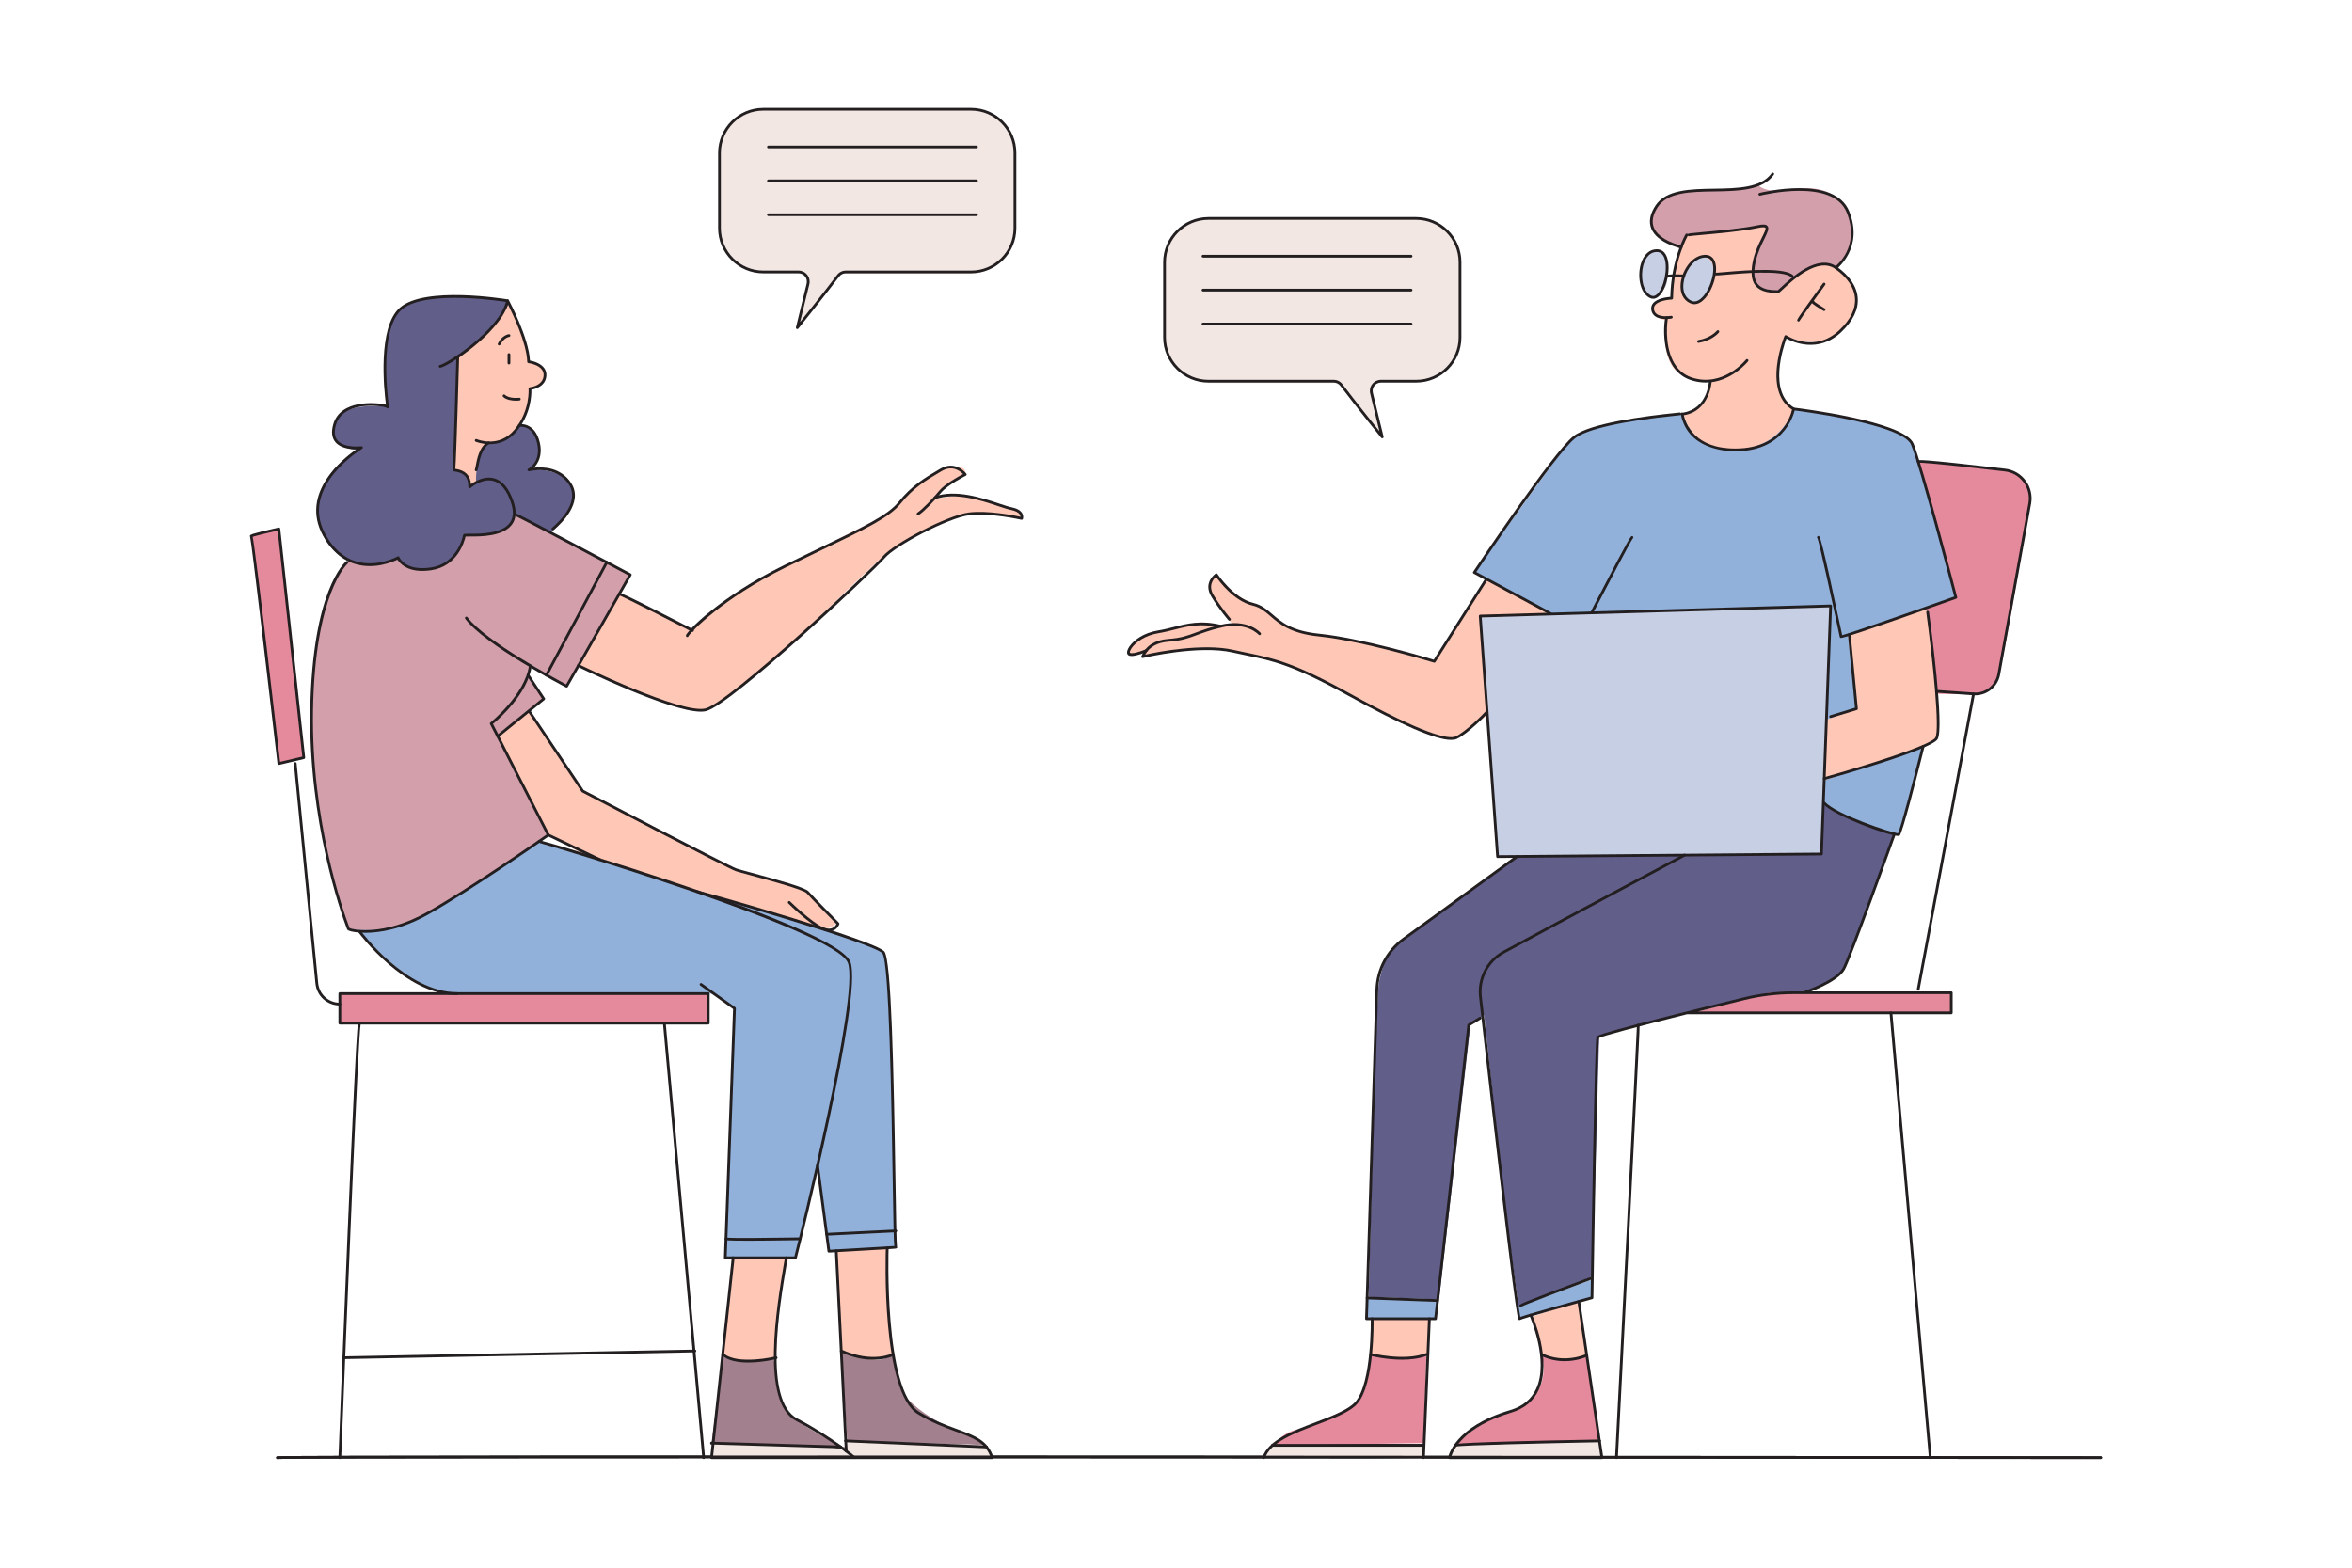 <svg xmlns="http://www.w3.org/2000/svg" viewBox="0 0 600 400" id="woman-registering-complaint-to-customer-service"><path fill="#231F20" d="M214.453 369.554c-.003 0-.007 0-.011 0l-32.938-.988c-.193-.006-.345-.167-.339-.36s.133-.317.36-.339l32.938.988c.193.006.345.167.339.36C214.797 369.404 214.641 369.554 214.453 369.554zM251.633 369.554c-.005 0-.011 0-.016 0l-35.886-1.559c-.193-.009-.343-.172-.334-.365s.184-.336.365-.334l35.886 1.559c.193.009.343.172.334.365C251.974 369.407 251.819 369.554 251.633 369.554zM371.302 369.137c-.072 0-.145-.021-.208-.068-.156-.115-.188-.334-.073-.489.135-.183.452-.611 36.989-1.283.167.021.353.15.356.343.003.193-.15.354-.344.356-14.041.259-35.258.762-36.546 1.096C371.423 369.121 371.363 369.137 371.302 369.137zM363.14 369.137h-38.521c-.193 0-.35-.156-.35-.35s.157-.35.35-.35h38.521c.193 0 .35.156.35.35S363.333 369.137 363.14 369.137zM70.768 372.287c-.153 0-.286-.107-.327-.266-.048-.188.079-.381.266-.429 1.757-.451 446.272-.029 465.194-.011.193 0 .35.156.35.35 0 .193-.157.35-.35.35 0 0 0 0 0 0-4.615-.004-461.505-.437-465.047-.005C70.825 372.284 70.796 372.287 70.768 372.287z"></path><path fill="#625E8A" d="M445,229c-2.99,3.63-66.6,28.24-66.4,30.05l-3.47,2.32l-0.02,0.21c0,0-8.404,4.641-22.3-15.01    c-0.56-0.792,3.34-5.21,3.34-5.21l31.22-23.45L428,196C428,196,458.33,212.8,445,229z"></path><path fill="#625E8A" d="M375.11 261.58l-8.01 69.979-17.97-.649c0 0 1.85-72.3 2.52-79.3.19-1.971 1.16-5.04 1.16-5.04C367.79 238.875 375.11 261.58 375.11 261.58zM483.63 212.53c0 0-12.55 33.63-13.36 35.05-.81 1.42-9.23 5.59-9.23 5.59l-8.32.35-3.97.311-2.65.53c-.04.01-.1.02-.14.029l-14.33 3.771-23.67 6.22-.05 1.851c0 0-27.535 1.27-28.38-19.23-.085-2.072 2.57-3.32 4.47-4.35 10.27-5.591 46.98-25.28 66.85-35.94 0 0 16.15-13.04 25.48-5.01C478.27 203.37 483.63 212.53 483.63 212.53z"></path><path fill="#625E8A" d="M407.91,266.23l-1.7,59.159c-0.01,0.191-0.29,0.311-0.29,0.49l-18.53,7.49l-3.8-27.68l-4.9-45.841    c-0.04-0.27-0.07-0.54-0.09-0.8c-0.2-1.81-0.39-3.47-0.56-4.95c-0.29-2.52-0.792-6.254,1.49-7.1    C398.761,239.875,407.91,266.23,407.91,266.23z"></path><path fill="#91B1DA" d="M457.548 104.345c0 0 27.929 3.345 30.271 8.947s11.121 39.135 11.121 39.135-29.351 10.452-29.267 10.034c0 0-5.575-26.23-5.798-25.342C463.875 137.119 448.096 117.355 457.548 104.345zM376.101 146.071l28.233 15.18c0 0 20.764-24.085 24.209-33.917 4.379-12.496 2.002-18.098 2.002-18.098s-1.282-2.496-1.366-3.366c0 0-.058-.329-1.524-.178-1.467.151-10.95 1.009-16.228 2.378-5.278 1.369-8.625 1.771-11.288 4.883C397.474 116.065 376.101 146.071 376.101 146.071z"></path><path fill="#91B1DA" d="M484.39 212.94c0 0-16.474-3.959-23.224-11.241S395.86 179 395.86 179l27.64-57.25 9.421-16.736 23.735-.92 5.678.92 28.999 50.006-.729 33.658-.361 3.18L484.39 212.94zM169.473 224.537c0 0 47.074 14.193 52.707 16.828 0 0 2.979.74 3.312 1.893.333 1.152 1.018 6.871 1.018 6.871s4.306 15.115-25.477 7.493l-18.923-4.098h-35.022l-32.354-.114c0 0-6.76-9.03 7.767-34.098C128.25 209.391 168.136 223.564 169.473 224.537z"></path><path fill="#91B1DA" d="M228.51,318.25l-17.06,1l-8.228-59.125c0,0-0.722-7.374,12.278-14.291c5.459-2.904,9.94-2.564,9.94-2.564    c0.4,1.391,1.24,7.761,1.62,16.24C228.04,281.66,228.51,318.25,228.51,318.25z"></path><path fill="#91B1DA" d="M208.31,298.49l-0.01,0.01c0,0.03-0.02,0.11-0.05,0.23c-0.56,2.3-4.72,19.64-5.27,21.939    c-0.04,0.17-0.06,0.25-0.06,0.25h-17.89l2.34-63.63l-0.48-0.34c0,0,7.61-17.575,29.59-11.7c0.134,0.036,0.12,0.23,0.16,0.34    C218.59,250.99,212.94,278.3,208.31,298.49z"></path><path fill="#91B1DA" d="M216.48,245.25c0,0-12.105,18.25-29.59,11.7c-1.549-0.58-5.38-3.851-5.38-3.851s-58.2,1.931-67.9,0.42    c-9.7-1.5-21.9-15.85-21.9-15.85s-7.753-18.357,7.54-24.618c28.914-11.837,38.26,1.639,38.26,1.639s0.02,0,0.08,0.02l33.22,10.8    c0,0,3.18,0.9,7.99,2.29c0.02,0.01,0.04,0.02,0.07,0.02C196.76,234.06,214.19,241.05,216.48,245.25z"></path><path fill="#D39FAB" d="M160.78,146.65l-16.23,28.439l-1.08-0.609c-5.84-3.391-33.77-20.12-40.82-35.101    c-1.36-2.85-1.95-5.649-1.48-8.27c3.3-18.601,44.518,8.015,57.24,14.3C158.41,145.41,160.44,146.54,160.78,146.65z"></path><path fill="#F2E7E3" d="M372.449 67.404v18.015c0 6.446-5.226 11.672-11.671 11.672h-8.5l-2.044 1.278v3.522l2.369 9.589-10.962-13.75H308.75c-6.446 0-11.672-5.226-11.672-11.672V67.404c0-6.446 5.226-11.672 11.672-11.672h52.027C367.224 55.732 372.449 60.958 372.449 67.404zM183.542 39.53v18.016c0 6.446 5.226 11.671 11.671 11.671h8.5l2.044 1.279v3.521l-2.37 9.589 10.962-13.75h32.891c6.446 0 11.672-5.226 11.672-11.672V39.53c0-6.445-5.226-11.671-11.672-11.671h-52.027C188.768 27.859 183.542 33.085 183.542 39.53z"></path><path fill="#D39FAB" d="M125.32,184.62l14.551,28.432c0,0-27.631,18.588-34.891,22.008c-7.25,3.41-16.12,1.91-16.12,1.91      s-8.4-23.75-9.38-50.18c-0.99-26.42,6.69-40.14,6.69-40.14l2.36-3.17L105,131.107c16.475-4.802,37.044,5.644,37.044,5.644      s-5.123,34.099-9.983,40.599C129.359,180.962,125.32,184.62,125.32,184.62z"></path><path fill="#625E8A" d="M129.502,76.75c0,0-26.376-5.396-29.745,5.914c-3.369,11.312-0.86,21.179-0.86,21.179      s-12.209-1.84-13.547,4.516c-1.338,6.354,5.924,6.459,5.924,6.459s-12.171,6.529-9.967,18.097      c2.204,11.568,13.345,11.46,15.484,10.957c2.14-0.502,4.186-1.27,4.186-1.27s4.517,3.839,10.25,2.275      c5.732-1.565,7.237-8.254,7.237-8.254s12.362,1.35,12.704-5.514l9.308,4.817c0,0,6.604-5.847,5.807-10.019      c-0.797-4.173-1.895-4.336-4.906-5.34c-3.011-1.003-6.021-0.669-6.021-0.669s2.361-1.459,2.152-4.85      c-0.289-4.704-2.487-5.519-2.821-5.854c-0.334-0.334-2.209-0.639-2.209-0.639L129.502,76.75z"></path><path fill="#FFC7B6" d="M125.166,112.988c-1.02,0.27-2.003,1.494-2.003,1.494s-2.039,4.601-1.693,8.647l-1.67,1.12      c0,0,0.13-2.62-1.27-3.34c-1.39-0.72-2.74-1.01-2.74-1.01l0.3-8.881C119.459,108.208,122.334,109.458,125.166,112.988z"></path><path fill="#FFC7B6" d="M134.85 92.3c.51-5.01-4.99-14.96-5.01-14.899-2.18 5.159-13.08 14.149-13.08 14.149l-.52 15.29-.15 4.18c2.94.83 6.12 1.591 9.5 2.211 1.44-.4 3.52-1.15 5.13-2.521.71-.59 1.32-1.3 1.76-2.15 2.11-4.1 3.4-9.399 2.73-9.399.59-.15 3.55-.99 3.82-3.34C139.37 92.97 134.85 92.3 134.85 92.3zM178.27 181.14c-.073.1-.24.061-.35.091-3.94.96-30.36-11.4-30.36-11.4l10.42-18.28 17.98 9.11C175.96 160.66 185 172 178.27 181.14z"></path><path fill="#FFC7B6" d="M230.87,138.23c-1.11,0.699-2.18,1.39-3.21,2.05c-4.34,2.75-18.09,17.05-27.7,25.67      c-9.33,8.359-18.46,15.533-21.69,15.189c0,0-3.211-6.997-3.52-9.515c-0.336-2.737,1.21-10.965,1.21-10.965l0.41,0.21      c0,0,7.82-8.03,22.21-15.55c12.91-6.761,25.27-12.598,28.44-14.58C232.726,127.173,230.87,138.23,230.87,138.23z"></path><path fill="#FFC7B6" d="M259.82,132.1c0,0-7.06-1.01-9.57-1c-2.51,0.021-3.01,0.011-8.06,1.48c-3.86,1.12-7.76,3.4-11.32,5.65      c0,0-6.204-2.438-3.85-7.49c0.21-0.451,0.77-0.471,0.99-0.641c2.17-1.67,3.18-4.01,7.02-7.189c3.85-3.18,5.02-3.01,8.39-3.641      c3.37-0.63,2.82,1.801,2.82,1.801s-1.21,0.64-2.78,1.56c-1.58,0.93-4.43,3.78-4.97,4.39c-0.54,0.62,3.88-0.699,7.75-0.46      c3.87,0.24,6.14,1.48,6.85,1.7c0.7,0.221,4.85,1.51,6.73,2.21C261.69,131.18,259.82,132.1,259.82,132.1z"></path><polygon fill="#E58A9C" points="64.11 136.789 71.135 194.822 77.49 193.317 71.135 134.949"></polygon><rect width="93.99" height="7.526" x="86.688" y="253.524" fill="#E58A9C"></rect><path fill="#FFC7B6" d="M186.699 320.923l-2.334 24.668c0 0 3.297 1.976 6.809 1.704 3.513-.272 6.81-.867 6.81-.867s.369-11.354 1.057-15.865c.688-4.512 2.042-9.305 2.042-9.305L186.699 320.923zM213.33 319.251c0 0 .658 25.195 1.273 25.45.616.256 6.308 2.84 8.554 2.246 2.247-.594 4.694-1.357 4.694-1.357s-1.527-15.802-1.555-19.315c-.028-3.514.037-7.888.037-7.888L213.33 319.251z"></path><path fill="#A3808D" d="M184.291,346.27l-2.776,21.946l32.938,0.988h1.294v-1.559l35.429,1.064c0,0-2.343-1.77-7.631-3.924      c-5.288-2.152-10.525-5.811-12.78-8.782c-2.255-2.971-2.913-10.413-2.913-10.413s-2.353,1.792-5.697,1.357      c-3.345-0.437-7.551-2.246-7.551-2.246l1.742,25.917l-4.113-2.973c0,0-7.638-3.619-11.15-7.192      c-3.512-3.573-3.29-11.938-3.29-11.938l-0.547-1.925C197.245,346.591,189.576,347.699,184.291,346.27z"></path><polygon fill="#F2E7E3" points="181.515 368.216 181.515 371.932 253.094 371.932 251.176 368.71 215.747 367.646 216.345 370.618 212.287 369.204"></polygon><polygon fill="#FFC7B6" points="149.69 202.22 140.05 212.97 139.27 212.52 126.79 187.56 135.01 181.48 148.99 201.85"></polygon><path fill="#FFC7B6" d="M195.59,224.14c2.723,5.86-2.8,7.759-2.8,7.759l-3.199-1.033L148.85,218.05l-8.8-5.08      c0,0-2.925-10.595,9.64-10.75l37.43,19.7L195.59,224.14z"></path><path fill="#FFC7B6" d="M213.29,235.71c0,0-1.19,1.14-2.59,1.17c-1.41,0.04-6.518-1.612-6.518-1.612l-11.392-3.369      c0,0-1.102-5.867,2.8-7.759c0.002-0.001,0.01,0,0.01,0c4.58,1.25,9.4,2.66,9.86,3.15C206.34,228.25,213.29,235.71,213.29,235.71      z"></path><path fill="#D39FAB" d="M125.265 184.203l1.528 3.361 11.914-9.246-4.299-6.052C134.408 172.267 132.568 180.055 125.265 184.203zM429.057 63.953c-.177-.931-8.041-3.184-7.795-7.207.245-4.023 2.113-7.434 10.542-8.049 4.789-.35 8.802-.06 11.697-.348 3.167-.314 4.993-1.19 4.993-1.19s1.501 2.393 8.72 1.19c7.219-1.202 11.625.986 14.049 5.355 2.424 4.369.979 9.351 0 10.938-.979 1.588-2.45 4.016-2.45 4.016s-3.056-2.768-8.084.558c-5.028 3.326-7.111 5.191-7.111 5.191l-4.683-.999L429.057 63.953z"></path><path fill="#FFC7B6" d="M457.55,104.34c0,0-2.71,9.7-14.55,10.46c-11.85,0.75-13.47-9.2-13.47-9.2s3.8-0.81,5.17-3.42      c1.37-2.609,1.8-4.914,1.8-4.914s-3.67,0.805-6.91-1.155c0,0,11.66-7.943,24.92-6.33c-0.23,0.97-0.52,2.16-0.86,3.64      C452.14,99.97,457.55,104.34,457.55,104.34z"></path><path fill="#FFC7B6" d="M468.49,85.31c-5.19,4.04-12.95,0.551-12.95,0.551s-0.15,0.399-0.63,2.319      c-0.12,0.45-0.25,0.98-0.4,1.601c-11.85,8.14-20.06,7.98-24.92,6.33c-0.69-0.41-1.4-0.931-2.1-1.58      c-0.6-0.561-1.07-1.24-1.43-1.99c-2.1-4.25-1.01-10.86-1.01-10.86s-3.43-0.3-3.46-2.67c-0.03-2.37,4.85-2.93,4.85-2.93      s0.11-2.39,0.7-6.86c0.59-4.48,3.15-9.279,3.15-9.279c3.76-0.25,19.31-2.091,19.31-2.091s1.01,0.221,1.14,0.48      c0.14,0.25-4.37,5.99-3.82,11.53c0.56,5.54,7.25,4.55,7.25,4.55s3.554-4.776,9.746-6.853c4.272-1.433,7.575,3.643,8.964,5.862      C474.27,75.64,473.69,81.26,468.49,85.31z"></path><path fill="#C7CFE4" d="M421.919 64.033c-2.17.998-3.792 2.737-3.384 5.823.408 3.086 1.965 6.325 3.032 6.024 1.067-.302 3.75-1.902 3.736-4.561-.014-2.659-.12-3.712-.425-4.996C424.572 65.041 423.377 63.362 421.919 64.033zM432.545 66.437c-1.038.954-3.519 4.125-3.488 6.912.031 2.787 2.233 4.607 3.864 3.921 1.63-.688 3.673-3.741 4.102-5.949.428-2.208-.074-4.215-.715-4.884C435.667 65.768 434.066 65.038 432.545 66.437z"></path><path fill="#FFC7B6" d="M493.98 188.45c-.065.289-.6.68-1.51 1.14l-18.95-9.26-2.16-18.45 20-6.86 1.26 8.08C492.62 163.1 495 183.917 493.98 188.45zM492.47 189.59c-5.9 3.03-27.1 9.15-27.12 9.641l.57-15.62 7.66-2.78-.06-.5L492.47 189.59z"></path><path fill="#E58A9C" d="M489.344,117.835l9.596,34.592l-7.578,2.598l2.78,22.023c0,0,9.006,0.171,10.115,0      c1.108-0.172,3.803-0.711,5.292-3.816c1.488-3.105,8.214-44.135,8.363-46.477s-2.518-6.366-6.442-6.817      C507.545,119.485,489.344,117.835,489.344,117.835z"></path><polygon fill="#C7CFE4" points="377.606 157.193 382.038 218.571 464.655 217.902 466.997 154.518"></polygon><path fill="#FFC7B6" d="M377.61 157.19l2.09 25.09-6.59 4.96c0 0-1.03 1.71-3.49 1.26 0 0-12.37-10-4.73-20.03l1.01.261 13.25-20.891 16.71 8.811L377.61 157.19zM329.16 160.22c3.173 5.863-3.71 8.57-3.71 8.57-6.17-1.79-11.81-2.63-15.76-3.24-7.15-1.1-17.26 1.78-17.55 1.851-.3.069.03-1.181.03-1.181l-4.31.82c0 0 .14-1.15 1.11-2.58.96-1.43 3.28-2.29 5.75-3.1 2.47-.82 4.48-.38 8.54-1.891 4.05-1.51 6.47-.02 6.47-.02l4.52-.27c0 0-4.48-6.38-5.65-8.56-1.18-2.19 1.69-3.97 1.69-3.97s1.22 1.63 2.77 3.369c1.56 1.73 6.6 4.16 8.71 5 2.11.851 4.67 3.65 6.08 4.561C328.19 159.8 328.885 159.711 329.16 160.22z"></path><path fill="#FFC7B6" d="M369.62 188.5c-.09-.01-.19-.03-.29-.05-2.68-.63-17.28-6.17-28.56-13.061-5.04-3.069-10.35-5.149-15.32-6.6l3.71-8.57c1.74.681 4.65 1.34 9.6 2.101 5.65.88 21.92 5.06 26.13 6.149L369.62 188.5zM390.69 335.992l2.531 9.599c0 0 1.992 1.824 5.781 1.357 3.788-.468 5.781-1.152 5.781-1.152l-2.225-13.738L390.69 335.992z"></path><path fill="#E58A9C" d="M393.221,345.591c0,0,2.332,6.531-2.531,11.251c-4.862,4.721-6.586,2.425-11.655,5.738      c-5.069,3.314-7.733,6.207-7.733,6.207l36.714-1.142l-3.233-21.851C404.783,345.795,399.61,348.462,393.221,345.591z"></path><polygon fill="#F2E7E3" points="371.302 368.787 369.773 371.932 408.65 371.932 408.016 367.646"></polygon><polygon fill="#E58A9C" points="431.876 258.43 497.77 258.43 497.77 253.302 451.151 253.302"></polygon><path fill="#E58A9C" d="M363.892,345.257c0,0-5.287,1.6-7.86,1.312c-2.573-0.286-6.399-0.979-6.399-0.979      s-0.263,10.114-3.821,12.519s-12.106,5.962-15.535,6.799c-3.429,0.836-5.268,3.879-5.268,3.879l38.131-0.571L363.892,345.257z"></path><path fill="#FFC7B6" d="M349.788,336.478l-0.156,9.112c0,0,4.42,0.953,7.292,0.979c2.871,0.025,7.191-1.312,7.191-1.312      l0.529-9.031L349.788,336.478z"></path><polygon fill="#F2E7E3" points="362.763 368.787 363.14 372.141 322.207 371.733 325.008 368.787"></polygon><polygon fill="#91B1DA" points="348.756 330.958 348.756 336.478 366.442 336.226 366.73 331.505"></polygon><polygon fill="#91B1DA" points="387.062 333.489 387.557 336.685 406.119 330.958 406.119 326.484"></polygon><path fill="#231F20" d="M352.603,111.83c-0.103,0-0.204-0.045-0.272-0.13c-0.062-0.076-6.228-7.721-10.415-13.242    c-0.406-0.536-1.023-0.844-1.693-0.844h-31.966c-6.356,0-11.528-5.171-11.528-11.526V66.91c0-6.356,5.171-11.527,11.528-11.527    h53.016c6.356,0,11.527,5.171,11.527,11.527v19.178c0,6.355-5.171,11.526-11.527,11.526h-8.994c-0.657,0-1.267,0.297-1.672,0.813    c-0.405,0.517-0.547,1.179-0.39,1.815c1.219,4.954,2.727,11.154,2.727,11.154c0.039,0.159-0.038,0.324-0.185,0.396    C352.708,111.818,352.656,111.83,352.603,111.83z M308.256,56.082c-5.97,0-10.828,4.857-10.828,10.828v19.178    c0,5.97,4.857,10.827,10.828,10.827h31.966c0.891,0,1.711,0.408,2.25,1.119c3.179,4.192,7.501,9.611,9.418,12.002    c-0.523-2.149-1.509-6.188-2.354-9.625c-0.208-0.848-0.02-1.729,0.519-2.415c0.539-0.688,1.349-1.081,2.223-1.081h8.994    c5.97,0,10.827-4.857,10.827-10.827V66.91c0-5.971-4.857-10.828-10.827-10.828H308.256z"></path><path fill="#231F20" d="M359.962 65.721H306.89c-.193 0-.35-.156-.35-.35s.157-.35.35-.35h53.072c.193 0 .35.156.35.35S360.155 65.721 359.962 65.721zM359.962 74.367H306.89c-.193 0-.35-.156-.35-.35s.157-.35.35-.35h53.072c.193 0 .35.156.35.35S360.155 74.367 359.962 74.367zM359.962 83.014H306.89c-.193 0-.35-.156-.35-.35s.157-.35.35-.35h53.072c.193 0 .35.156.35.35S360.155 83.014 359.962 83.014zM203.389 83.956c-.053 0-.105-.012-.155-.036-.147-.072-.224-.237-.185-.396 0 0 1.508-6.199 2.727-11.153.157-.637.015-1.299-.39-1.815-.405-.517-1.015-.813-1.671-.813h-8.994c-6.356 0-11.528-5.171-11.528-11.527V39.036c0-6.355 5.171-11.526 11.528-11.526h53.015c6.356 0 11.528 5.171 11.528 11.526v19.178c0 6.356-5.171 11.527-11.528 11.527H215.77c-.67 0-1.288.308-1.693.843-4.187 5.521-10.354 13.166-10.415 13.242C203.593 83.911 203.492 83.956 203.389 83.956zM194.72 28.209c-5.97 0-10.828 4.857-10.828 10.827v19.178c0 5.971 4.857 10.828 10.828 10.828h8.994c.874 0 1.684.394 2.222 1.081.539.687.728 1.566.519 2.415-.846 3.438-1.831 7.476-2.354 9.624 1.917-2.391 6.24-7.81 9.418-12.002.539-.711 1.36-1.118 2.251-1.118h31.966c5.97 0 10.828-4.857 10.828-10.828V39.036c0-5.97-4.857-10.827-10.828-10.827H194.72z"></path><path fill="#231F20" d="M249.102 37.848H196.03c-.193 0-.35-.156-.35-.35s.157-.35.35-.35h53.072c.193 0 .35.156.35.35S249.295 37.848 249.102 37.848zM249.102 46.494H196.03c-.193 0-.35-.156-.35-.35s.157-.35.35-.35h53.072c.193 0 .35.156.35.35S249.295 46.494 249.102 46.494zM249.102 55.14H196.03c-.193 0-.35-.156-.35-.35s.157-.35.35-.35h53.072c.193 0 .35.156.35.35S249.295 55.14 249.102 55.14zM124.92 113.335c-2.041 0-3.553-.628-3.583-.642-.178-.075-.26-.281-.184-.459.076-.178.282-.256.459-.185.229.099 5.669 2.339 9.627-2.41 4.042-4.851 3.605-10.394 3.6-10.449-.017-.191.125-.36.316-.379.138-.013 3.381-.348 3.529-3.016.147-2.645-3.831-3.141-3.872-3.146-.172-.021-.304-.164-.31-.338-.136-4.752-3.694-12.204-4.909-14.616-2.589 7.687-15.44 15.941-17.284 16.126-.188.014-.363-.122-.383-.313-.02-.192.121-.364.313-.384 1.389-.139 15.108-8.716 16.919-16.455.033-.142.151-.248.295-.267.144-.019.286.053.354.182.21.393 5.06 9.527 5.381 15.412 1.663.273 4.331 1.351 4.193 3.838-.15 2.704-2.867 3.445-3.83 3.623.042 1.307-.078 6.19-3.777 10.629C129.612 112.687 126.993 113.335 124.92 113.335z"></path><path fill="#231F20" d="M121.474,120.247c-0.052,0-0.106-0.012-0.156-0.037c-0.173-0.086-0.243-0.296-0.156-0.469    c0.055-0.109,0.131-0.519,0.205-0.914c0.316-1.698,0.906-4.859,3.099-6.141c0.169-0.1,0.382-0.041,0.479,0.125    c0.098,0.167,0.041,0.382-0.125,0.479c-1.917,1.12-2.468,4.077-2.764,5.666c-0.11,0.592-0.172,0.91-0.267,1.098    C121.726,120.177,121.603,120.247,121.474,120.247z"></path><path fill="#231F20" d="M107.746 145.67c-4.213.001-5.837-2.051-6.326-2.889-1.24.61-5.809 2.575-10.688 1.165-3.439-.995-6.253-3.459-8.366-7.323-5.864-10.727 4.964-19.474 8.56-21.985-1.525.004-3.997-.237-5.326-1.778-.948-1.098-1.146-2.645-.587-4.597 1.856-6.501 11.136-5.396 12.19-5.248.559.078.965.16 1.261.241-.506-3.687-2.175-19.794 3.548-24.764 6.406-5.563 26.688-2.233 27.548-2.087.19.031.319.212.287.402-.032.191-.213.327-.403.287-.207-.034-20.814-3.422-26.973 1.927-5.918 5.139-3.477 23.205-3.256 24.641.032.065.032.127.032.181 0 .161-.112.312-.269.35-.146.037-.298-.027-.379-.152-.648-.312-5.147-1.064-8.761.256-2.196.802-3.593 2.201-4.152 4.158-.489 1.711-.339 3.039.443 3.947 1.727 2.002 5.99 1.469 6.031 1.464.168-.02.322.075.376.232.054.157-.009.331-.152.415-.161.096-16.018 9.676-9.404 21.774 2.02 3.694 4.693 6.045 7.946 6.986 5.324 1.543 10.425-1.243 10.476-1.271.087-.05.191-.058.287-.023.095.033.17.106.208.2.059.146 1.518 3.575 7.986 2.625 6.878-1.006 8.228-8.115 8.23-8.186.003-.088.049-.202.112-.265.169-.168.394-.168 1.57-.168 2.469.017 8.232.032 10.278-2.809.912-1.266 1.002-3.007.268-5.173-1.061-3.131-2.57-4.978-4.486-5.487-2.878-.771-5.792 1.766-5.821 1.79-.104.095-.255.115-.381.055-.127-.06-.206-.189-.2-.329.114-3.075-1.915-3.71-3.45-3.921-.275-.037-.474-.064-.551-.291-.025-.074-.022-.156.002-.23.151-1.021.749-21.089.968-28.785.006-.194.172-.361.36-.34.193.005.346.166.34.359-.62 21.78-.849 27.197-.98 28.6 2.502.356 3.845 1.671 4 3.911 1.057-.76 3.426-2.153 5.889-1.496 2.159.573 3.832 2.571 4.973 5.94.811 2.393.688 4.347-.363 5.807-2.256 3.134-8.054 3.119-10.849 3.1-.4-.003-.812-.003-1.032.011-.312 1.394-2.111 7.625-8.775 8.601C109.168 145.617 108.423 145.67 107.746 145.67zM141.044 135.295c-.093 0-.185-.035-.252-.107-.131-.137-.131-.352.003-.485.011-.012.048-.044.109-.096 1.724-1.454 7.122-6.543 4.194-11.004-3.331-5.074-10.021-3.387-10.088-3.366-.174.046-.351-.047-.416-.214-.064-.166.008-.354.167-.437.137-.071 3.353-1.791 2.261-6.508-1.078-4.657-4.345-4.198-4.488-4.177-.189.027-.37-.1-.4-.29s.097-.369.288-.401c.04-.005 4.053-.607 5.283 4.71.774 3.344-.478 5.372-1.504 6.413 2.271-.247 6.836-.149 9.484 3.885 3.244 4.943-2.492 10.376-4.328 11.924l-.072.062C141.215 135.265 141.129 135.295 141.044 135.295z"></path><path fill="#231F20" d="M144.553,175.438c-0.054,0-0.109-0.013-0.161-0.039c-0.843-0.438-20.699-10.819-25.706-17.495    c-0.116-0.154-0.085-0.374,0.07-0.49c0.154-0.116,0.375-0.085,0.49,0.07c4.585,6.112,22.625,15.79,25.172,17.137l15.876-27.826    c-8.184-4.34-28.481-15.077-29.224-15.353l0.114-0.31l-0.191-0.327c0.229-0.136,0.291-0.188,29.948,15.54    c0.083,0.045,0.146,0.121,0.172,0.212s0.015,0.188-0.032,0.271l-16.223,28.434C144.793,175.374,144.675,175.438,144.553,175.438z     M131.363,131.398h0.009H131.363z"></path><path fill="#231F20" d="M139.392 172.616c-.056 0-.112-.013-.165-.041-.17-.091-.235-.303-.144-.474l15.39-28.787c.091-.171.301-.236.474-.144.17.091.235.303.144.474l-15.39 28.787C139.638 172.55 139.517 172.616 139.392 172.616zM129.836 92.987c-.193 0-.35-.156-.35-.35v-2.175c0-.193.157-.35.35-.35s.35.156.35.35v2.175C130.187 92.831 130.03 92.987 129.836 92.987zM127.328 88.137c-.052 0-.106-.012-.156-.036-.173-.087-.243-.297-.156-.47 1.076-2.152 2.713-2.357 2.783-2.365.185-.033.365.116.386.309s-.117.365-.309.387c-.052.007-1.337.189-2.234 1.982C127.58 88.066 127.456 88.137 127.328 88.137zM131.624 102.231c-.939 0-2.396-.15-3.28-.976-.141-.132-.149-.354-.017-.494.132-.142.354-.149.495-.018 1.121 1.047 3.588.749 3.612.744.196-.013.367.112.391.304.024.191-.111.367-.303.392C132.481 102.188 132.127 102.231 131.624 102.231zM176.664 161.222c-.054 0-.108-.012-.159-.038-6.995-3.592-17.607-8.977-18.538-9.277-.055-.002-.11-.017-.161-.046-.168-.096-.227-.31-.131-.478.221-.389.28-.511 19.149 9.178.172.089.24.3.152.472C176.914 161.152 176.792 161.222 176.664 161.222z"></path><path fill="#231F20" d="M175.326,162.56c-0.052,0-0.105-0.012-0.156-0.036c-0.119-0.06-0.204-0.202-0.204-0.335    c0.003-0.93,8.757-9.996,25.125-18.021c3.417-1.675,6.499-3.155,9.271-4.487c11.039-5.303,17.12-8.225,19.878-11.641    c3.362-4.161,6.604-6.071,10.036-8.093l0.595-0.352c3.905-2.306,6.62,1.227,6.646,1.263c0.062,0.083,0.084,0.189,0.061,0.29    c-0.024,0.102-0.091,0.187-0.184,0.233c-0.046,0.022-4.637,2.332-6.243,4.259c-1.795,2.154-4.272,4.77-5.762,5.759    c-0.159,0.106-0.377,0.062-0.485-0.099c-0.107-0.161-0.063-0.378,0.098-0.485c1.43-0.949,3.848-3.508,5.61-5.622    c1.428-1.714,4.883-3.61,6.067-4.232c-0.71-0.737-2.726-2.375-5.453-0.762l-0.597,0.352c-3.375,1.988-6.564,3.866-9.846,7.929    c-2.858,3.539-8.989,6.485-20.12,11.832c-2.77,1.331-5.85,2.811-9.265,4.485c-16.241,7.961-24.182,16.56-24.724,17.438    c-0.003,0.045-0.015,0.09-0.036,0.132C175.579,162.489,175.455,162.56,175.326,162.56z"></path><path fill="#231F20" d="M178.794 181.578c-7.951 0-30.385-10.943-31.393-11.438-.174-.085-.246-.295-.161-.469.085-.173.296-.244.468-.16.26.127 26.056 12.714 32.219 11.256 6.161-1.459 42.616-35.662 45.303-38.852 2.66-3.158 16.458-10.472 21.966-11.156 4.756-.588 11.464.736 13.127 1.091-.006-.147-.043-.336-.159-.535-.32-.554-1.112-.971-2.29-1.207-.805-.161-1.94-.538-3.254-.977-4.316-1.437-10.837-3.607-16.016-1.777-.183.062-.383-.03-.447-.214-.064-.182.031-.382.213-.446 5.405-1.909 12.064.308 16.47 1.773 1.292.431 2.408.802 3.171.955 1.414.282 2.346.809 2.771 1.563.407.723.175 1.379.166 1.407-.061.165-.233.267-.407.221-.08-.018-8.031-1.809-13.259-1.159-5.401.671-18.917 7.823-21.517 10.912-2.727 3.238-39.182 37.544-45.677 39.082C179.719 181.537 179.284 181.578 178.794 181.578zM93.171 238.003c-2.103 0-3.545-.293-4.127-.518-.309-.12-.458-.238-.514-.407l-.061-.162c-1.637-4.362-9.782-27.551-9.323-55.69.499-30.539 8.806-37.726 9.159-38.017.149-.123.368-.102.492.048.123.148.103.369-.046.492-.084.07-8.412 7.355-8.904 37.488-.458 28.013 7.649 51.091 9.279 55.433l.039.104c.772.44 8.756 2.099 19.596-3.959 10.535-5.887 28.343-18.26 30.66-19.876l-14.411-28.159c-.076-.148-.037-.33.094-.434.087-.069 8.768-7.029 9.845-14.504.027-.191.207-.323.396-.297.191.027.324.205.296.396-1.03 7.157-8.457 13.597-9.879 14.771l14.421 28.179c.08.155.032.346-.111.445-.196.138-19.712 13.797-30.97 20.089C102.505 237.113 96.836 238.003 93.171 238.003zM71.135 195.172c-.071 0-.142-.021-.201-.063-.082-.057-.135-.146-.146-.246-2.244-19.405-6.571-56.302-6.988-57.911-.038-.066-.056-.144-.047-.219.036-.297.057-.477 7.305-2.124.098-.021.2-.003.281.056.082.059.134.148.145.247l6.355 58.368c.019.176-.096.338-.268.379l-6.355 1.505C71.189 195.169 71.162 195.172 71.135 195.172zM64.454 136.982c.394 1.884 1.626 11.081 6.983 57.408l5.671-1.343-6.279-57.67C68.093 136.005 65.174 136.722 64.454 136.982zM86.688 256.55c-3.232 0-5.907-2.425-6.222-5.642l-5.499-56.052c-.019-.192.122-.363.314-.383.19-.015.364.122.382.314l5.499 56.052c.28 2.856 2.656 5.011 5.526 5.011.193 0 .35.156.35.35S86.881 256.55 86.688 256.55z"></path><path fill="#231F20" d="M180.678,261.4h-93.99c-0.193,0-0.35-0.156-0.35-0.35v-7.526c0-0.193,0.157-0.35,0.35-0.35h93.99    c0.193,0,0.35,0.156,0.35,0.35v7.526C181.028,261.244,180.872,261.4,180.678,261.4z M87.038,260.701h93.29v-6.827h-93.29V260.701z    "></path><path fill="#231F20" d="M116.625 253.874c-13.402 0-25.085-15.843-25.202-16.003-.113-.156-.079-.375.077-.489.158-.113.375-.078.489.077.114.157 11.591 15.716 24.636 15.716.193 0 .35.156.35.35S116.818 253.874 116.625 253.874zM202.921 321.272h-17.895c-.095 0-.186-.038-.252-.106s-.101-.161-.098-.256l2.334-63.448-8.376-5.994c-.157-.112-.193-.331-.081-.488.112-.155.332-.193.488-.08l8.529 6.104c.096.068.15.18.146.297l-2.328 63.273h17.259c1.157-4.596 16.662-66.57 13.657-74.859-3.036-8.374-77.56-30.378-78.832-30.673-.1-.01-.194-.062-.255-.15-.109-.16-.069-.378.091-.487.437-.308 23.652 7.078 23.886 7.154 24.321 7.819 53.738 18.316 55.769 23.918 3.178 8.766-13.013 72.812-13.704 75.533C203.221 321.164 203.082 321.272 202.921 321.272z"></path><path fill="#231F20" d="M190.806 316.579c-5.613 0-5.761-.152-5.848-.24-.067-.069-.107-.17-.103-.266.007-.194.164-.327.363-.337.058.002.112.019.16.045.997.181 11.691.072 18.742-.045.002 0 .004 0 .006 0 .191 0 .347.152.35.344.003.193-.151.353-.344.355C197.844 316.541 193.632 316.579 190.806 316.579zM211.45 319.601c-.174 0-.323-.129-.347-.304l-2.887-21.881c-.025-.191.11-.367.301-.393.195-.018.368.11.393.301l2.845 21.559c5.294-.303 14.513-.834 16.386-.957-.16-1.278-.219-4.987-.39-15.753-.316-19.943-.905-57.064-2.675-58.944-2.495-2.65-45.069-14.854-47.208-15.382-.019-.003-.038-.008-.056-.014-.137-.048-.234-.177-.238-.322-.004-.146.082-.278.216-.334.014-.002.091.013.233.047l.019-.053c.056.02.104.052.142.093 4.428 1.113 44.657 12.568 47.402 15.484 1.805 1.918 2.405 30.402 2.865 59.413.128 8.071.239 15.07.367 15.908.031.05.05.107.051.168.005.174.007.261-.359.326l-.001.033c-.046 0-.088 0-.126-.013-.408.057-1.152.101-2.509.182-1.601.095-3.734.22-5.868.344l-8.535.491C211.464 319.601 211.457 319.601 211.45 319.601z"></path><path fill="#231F20" d="M210.88 315.283c-.185 0-.34-.146-.349-.332-.009-.193.139-.357.333-.367l17.639-.867c.188-.011.357.14.367.332.009.193-.139.357-.333.367l-17.639.867C210.892 315.283 210.886 315.283 210.88 315.283zM217.973 372.281h-36.458c-.1 0-.194-.042-.26-.116-.066-.073-.099-.172-.088-.271l5.519-51.009c.021-.192.194-.345.386-.31.192.021.331.193.311.386l-5.477 50.621h35.094c-1.808-1.454-6.809-5.267-13.94-9.041-9.029-4.778-4.992-28.779-3.052-40.314l.229-1.361c.031-.19.213-.316.403-.288.19.032.319.213.288.403l-.229 1.362c-1.913 11.373-5.893 35.038 2.689 39.579 9.095 4.813 14.761 9.696 14.817 9.745.11.096.149.25.098.387C218.25 372.191 218.119 372.281 217.973 372.281z"></path><path fill="#231F20" d="M214.453 369.554c-.003 0-.007 0-.011 0l-32.938-.988c-.193-.006-.345-.167-.339-.36s.133-.317.36-.339l32.938.988c.193.006.345.167.339.36C214.797 369.404 214.641 369.554 214.453 369.554zM190.876 347.651c-2.514 0-5.111-.411-6.738-1.794-.147-.125-.166-.346-.04-.493.124-.146.345-.165.493-.04 3.661 3.109 13.213.788 13.308.764.186-.042.378.068.424.256s-.068.377-.255.424C197.83 346.826 194.436 347.651 190.876 347.651zM215.877 370.609c-.185 0-.34-.146-.349-.332l-2.547-51.117c-.01-.193.139-.357.332-.367.2.004.357.14.367.332l2.547 51.117c.01.193-.139.357-.332.367C215.889 370.609 215.883 370.609 215.877 370.609zM253.094 372.281h-35.121c-.193 0-.35-.156-.35-.35s.157-.35.35-.35H252.6c-1.384-3.607-4.494-4.749-8.735-6.305-2.848-1.044-6.077-2.229-9.684-4.419-9.433-5.727-8.252-40.985-8.197-42.483.007-.192.139-.324.362-.337.193.007.344.169.337.362-.013.363-1.222 36.345 7.861 41.86 3.548 2.154 6.743 3.326 9.562 4.36 4.601 1.688 7.925 2.906 9.321 7.202.035.106.016.224-.05.314C253.312 372.228 253.206 372.281 253.094 372.281z"></path><path fill="#231F20" d="M251.633 369.554c-.005 0-.011 0-.016 0l-35.886-1.559c-.193-.009-.343-.172-.334-.365s.184-.336.365-.334l35.886 1.559c.193.009.343.172.334.365C251.974 369.407 251.819 369.554 251.633 369.554zM222.8 346.952c-2.186 0-5-.449-8.339-1.931-.177-.079-.256-.286-.178-.462.079-.178.286-.256.462-.179 7.943 3.528 12.89.931 12.938.902.169-.091.382-.03.475.14s.031.382-.138.475C227.894 345.967 226.038 346.952 222.8 346.952zM86.688 372.281c-.005 0-.009 0-.014 0-.193-.008-.344-.17-.336-.363.011-.277 1.101-28.038 2.258-55.441.68-16.096 1.25-28.92 1.693-38.117.853-17.658.938-17.658 1.416-17.658.193 0 .35.156.35.35 0 .064-.018.125-.048.177-.597 2.558-3.507 73.422-4.97 110.718C87.03 372.134 86.875 372.281 86.688 372.281zM179.507 372.281c-.179 0-.332-.137-.348-.318l-10.034-110.881c-.018-.192.125-.362.317-.38.187-.025.363.125.38.317L179.856 371.9c.018.192-.125.362-.317.38C179.528 372.281 179.518 372.281 179.507 372.281z"></path><path fill="#231F20" d="M87.708 346.777c-.19 0-.346-.152-.35-.343-.003-.193.15-.354.343-.356l89.562-1.727c.002 0 .005 0 .007 0 .19 0 .346.152.35.343.003.193-.15.354-.343.356l-89.562 1.727C87.713 346.777 87.71 346.777 87.708 346.777zM126.97 188.192c-.102 0-.203-.044-.272-.129-.122-.15-.099-.371.051-.492l11.491-9.325-3.819-5.787c-.106-.161-.062-.378.099-.484.163-.107.378-.062.485.1l3.994 6.052c.099.149.068.351-.071.464l-11.737 9.524C127.126 188.167 127.048 188.192 126.97 188.192z"></path><path fill="#231F20" d="M211.482 237.648c-.525 0-1.097-.126-1.711-.379-3.081-1.265-8.457-6.539-8.684-6.764-.138-.136-.139-.356-.004-.494.136-.14.357-.14.495-.004.055.054 5.505 5.401 8.459 6.614.92.38 1.704.429 2.329.145.565-.256.875-.732 1.01-.997-1.057-1.071-6.55-6.646-7.624-7.874-.797-.91-9.918-3.379-14.301-4.565-1.797-.486-3.217-.871-3.748-1.048-2.01-.67-37.696-19.331-39.214-20.125-.052-.027-.096-.067-.129-.116l-13.64-20.363c-.107-.16-.064-.378.096-.485.161-.107.377-.065.486.097l13.59 20.289c1.923 1.005 37.118 19.402 39.032 20.04.512.171 1.923.553 3.709 1.036 7.224 1.955 13.78 3.792 14.645 4.78 1.15 1.314 7.696 7.945 7.762 8.012.093.094.125.231.083.356-.015.045-.377 1.102-1.458 1.597C212.303 237.565 211.908 237.648 211.482 237.648zM152.945 219.662c-.051 0-.103-.011-.151-.034l-13.074-6.261c-.174-.083-.248-.292-.164-.467.083-.173.291-.249.467-.164l13.074 6.261c.174.083.248.292.164.467C153.201 219.589 153.076 219.662 152.945 219.662zM424.951 81.4c-.86 0-1.923-.135-2.698-.682-.562-.397-.901-.956-1.008-1.659-.097-.638.059-1.207.461-1.69 1.04-1.25 3.493-1.55 4.391-1.619.241-9.742 3.852-15.926 3.889-15.987.099-.167.313-.22.479-.122.166.099.221.313.122.479-.036.062-3.634 6.235-3.797 15.966-.003.187-.152.338-.339.344-.031.001-3.152.117-4.208 1.388-.273.328-.373.699-.307 1.137.078.516.313.905.72 1.192 1.252.885 3.61.444 3.634.44.189-.032.374.088.41.277.037.19-.088.374-.278.41C426.371 81.284 425.749 81.4 424.951 81.4z"></path><path fill="#231F20" d="M435.153,97.609c-1.199,0-2.472-0.186-3.805-0.626c-7.156-2.361-7.194-12.057-6.605-15.594    c0.062-0.372,0.111-0.695,0.447-0.689c0.193,0.002,0.348,0.16,0.346,0.354c-0.001,0.063-0.019,0.123-0.048,0.174    c-0.158,0.573-0.911,6.358,1.228,10.721c1.075,2.192,2.708,3.663,4.852,4.371c8.024,2.644,13.773-4.494,13.831-4.567    c0.121-0.15,0.34-0.177,0.491-0.058c0.152,0.119,0.178,0.339,0.059,0.491C445.898,92.249,441.594,97.609,435.153,97.609z"></path><g><path fill="#231F20" d="M458.802,82.033c-0.129,0-0.253-0.07-0.314-0.193c-0.123-0.247-0.178-0.359,6.554-9.562    c0.115-0.155,0.333-0.19,0.489-0.075c0.156,0.114,0.19,0.333,0.076,0.489c-2.364,3.23-6.167,8.495-6.466,9.075    c-0.023,0.097-0.088,0.183-0.184,0.23C458.908,82.021,458.854,82.033,458.802,82.033z"></path></g><g><path fill="#231F20" d="M465.324,79.356c-0.062,0-0.124-0.016-0.18-0.05c-3.119-1.878-3.069-2.026-2.968-2.322    c0.053-0.156,0.256-0.274,0.429-0.248c0.159,0.018,0.281,0.14,0.306,0.29c0.377,0.302,1.54,1.046,2.595,1.681    c0.166,0.1,0.219,0.314,0.119,0.48C465.559,79.297,465.443,79.356,465.324,79.356z"></path></g><g><path fill="#231F20" d="M429.534,105.948c-0.167,0-0.316-0.12-0.345-0.291c-0.032-0.191,0.096-0.371,0.287-0.403    c6.08-1.026,6.468-7.721,6.482-8.006c0.009-0.193,0.175-0.328,0.366-0.333c0.193,0.009,0.342,0.173,0.333,0.366    c-0.003,0.075-0.424,7.542-7.065,8.662C429.573,105.947,429.554,105.948,429.534,105.948z"></path></g><g><path fill="#231F20" d="M433.297,87.468c-0.167,0-0.315-0.12-0.345-0.291c-0.032-0.19,0.096-0.371,0.286-0.403    c3.239-0.553,4.704-2.362,4.718-2.381c0.119-0.15,0.339-0.178,0.491-0.058c0.151,0.119,0.178,0.338,0.06,0.49    c-0.065,0.083-1.629,2.037-5.151,2.638C433.336,87.467,433.316,87.468,433.297,87.468z"></path></g><g><path fill="#231F20" d="M432.236,77.617c-0.339,0-0.675-0.07-1.001-0.213c-1.832-0.799-2.738-2.66-2.487-5.107    c0.305-2.972,2.456-6.562,5.398-7.179l0,0c1.798-0.379,2.675,0.413,3.097,1.143c1.383,2.391-0.099,7.427-2.282,9.871    C434.086,77.111,433.146,77.617,432.236,77.617z M435.009,65.723c-0.223,0-0.462,0.026-0.72,0.081l0,0    c-2.633,0.553-4.565,3.838-4.845,6.565c-0.218,2.123,0.537,3.725,2.071,4.395c1.156,0.502,2.228-0.319,2.923-1.098    c2.151-2.409,3.301-7.147,2.198-9.055C436.294,66.02,435.749,65.723,435.009,65.723z M434.217,65.461h0.009H434.217z"></path></g><g><path fill="#231F20" d="M425.418,70.861c-0.109,0-0.215-0.056-0.285-0.155c-0.111-0.159-0.056-0.387,0.103-0.497    c0.286-0.2,1.735-0.252,4.311-0.155c0.193,0.007,0.344,0.17,0.336,0.362c-0.007,0.194-0.157,0.345-0.363,0.337    c-1.661-0.062-3.631-0.062-3.917,0.049C425.546,70.843,425.482,70.861,425.418,70.861z"></path></g><g><path fill="#231F20" d="M421.713,76.232c-0.321,0-0.643-0.088-0.961-0.265c-2.443-1.356-3.051-5.455-2.213-8.475    c0.694-2.502,2.269-3.963,4.235-3.888l0,0c1.18,0.041,2.047,0.773,2.51,2.118c1.013,2.941-0.155,8.242-2.191,9.948    C422.647,76.045,422.182,76.232,421.713,76.232z M422.637,64.303c-2.242,0-3.14,2.354-3.424,3.378    c-0.77,2.775-0.199,6.521,1.879,7.676c0.521,0.289,1.028,0.217,1.551-0.221c1.79-1.5,2.881-6.564,1.979-9.185    c-0.366-1.062-0.996-1.616-1.873-1.646C422.711,64.304,422.674,64.303,422.637,64.303z"></path></g><g><path fill="#231F20" d="M457.213,70.846c-0.087,0-0.175-0.032-0.243-0.098c-2.039-1.964-13.099-0.972-17.263-0.6    c-2.151,0.192-2.151,0.192-2.243-0.122c-0.047-0.16,0.039-0.344,0.188-0.42c0.093-0.049,0.197-0.049,0.285-0.017    c0.243-0.007,0.929-0.068,1.708-0.139c7.237-0.646,15.799-1.145,17.811,0.793c0.139,0.134,0.144,0.355,0.009,0.495    C457.397,70.811,457.305,70.846,457.213,70.846z"></path></g><g><path fill="#231F20" d="M428.881,63.372c-0.024,0-0.048-0.002-0.073-0.007c-0.245-0.052-6.012-1.304-7.544-5.002    c-0.723-1.745-0.374-3.727,1.037-5.888c2.701-4.14,8.959-4.236,15.012-4.33c5.877-0.092,11.954-0.187,14.629-3.96    c0.111-0.158,0.331-0.197,0.488-0.083c0.158,0.111,0.195,0.33,0.083,0.487c-2.88,4.063-9.138,4.161-15.189,4.255    c-6.14,0.096-11.938,0.186-14.437,4.014c-1.277,1.956-1.605,3.718-0.976,5.237c1.392,3.36,6.985,4.572,7.042,4.584    c0.189,0.04,0.31,0.226,0.27,0.415C429.188,63.26,429.043,63.372,428.881,63.372z"></path></g><g><path fill="#231F20" d="M468.335,68.653c-0.107,0-0.212-0.049-0.281-0.141c-0.115-0.155-0.083-0.375,0.072-0.49    c0.267-0.199,6.509-4.977,2.977-13.805c-3.52-8.803-21.326-4.494-22.083-4.306c-0.191,0.044-0.377-0.069-0.424-0.256    c-0.046-0.188,0.068-0.377,0.255-0.424c0.78-0.195,19.157-4.638,22.902,4.726c3.736,9.341-3.141,14.575-3.21,14.627    C468.48,68.631,468.408,68.653,468.335,68.653z"></path></g><g><path fill="#231F20" d="M442.759,115.148c-3.125,0-12.173-0.762-13.952-9.344l-0.019-0.086c-0.045-0.124-0.018-0.269,0.082-0.368    c0.136-0.137,0.358-0.136,0.495,0.001c0.079,0.08,0.094,0.152,0.127,0.311c0.551,2.658,2.936,8.787,13.162,8.787    c0.112,0,0.226-0.001,0.34-0.002c11.439-0.149,13.82-8.404,14.163-9.934c-3.121-1.996-4.45-5.854-3.845-11.174    c0.46-4.046,1.891-7.573,1.906-7.608c0.04-0.097,0.121-0.171,0.22-0.201c0.1-0.031,0.208-0.015,0.296,0.042    c0.292,0.19,7.209,4.617,13.531-1.384c2.82-2.677,4.149-5.401,3.949-8.099c-0.201-2.716-1.957-5.309-5.08-7.5    c-4.409-3.095-10.935,3.014-13.392,5.312c-0.793,0.742-0.915,0.855-1.125,0.855c-2.946,0-4.725-0.571-5.766-1.854    c-1.06-1.305-1.285-3.325-0.688-6.177c0.516-2.458,1.544-4.549,2.295-6.076c0.546-1.109,1.11-2.256,0.895-2.53    c-0.074-0.094-0.417-0.277-2.014,0.073c-3.578,0.782-10.174,1.38-14.115,1.737c-1.552,0.141-2.901,0.263-3.189,0.32    c-0.002,0.001-0.004,0.002-0.006,0.004c-0.172,0.086-0.384,0.017-0.47-0.157c-0.052-0.104-0.049-0.229,0.007-0.33    c0.122-0.22,0.122-0.22,3.595-0.534c3.925-0.355,10.494-0.951,14.029-1.724c1.562-0.343,2.347-0.29,2.714,0.179    c0.487,0.621-0.004,1.618-0.817,3.271c-0.735,1.494-1.741,3.539-2.238,5.912c-0.552,2.631-0.373,4.46,0.545,5.591    c0.886,1.092,2.472,1.586,5.134,1.596c0.129-0.101,0.437-0.388,0.734-0.667c2.57-2.404,9.396-8.794,14.272-5.373    c3.3,2.314,5.159,5.088,5.375,8.021c0.216,2.917-1.186,5.83-4.166,8.658c-5.877,5.581-12.416,2.564-14.025,1.679    c-0.823,2.229-4.646,13.692,2.007,17.669c0.124,0.074,0.189,0.217,0.166,0.359c-0.018,0.106-1.955,10.574-14.891,10.743    C442.926,115.147,442.844,115.148,442.759,115.148z"></path></g><g><path fill="#231F20" d="M395.495,156.911c-0.255-0.143-19.367-10.428-19.561-10.531c-0.086-0.047-0.15-0.128-0.174-0.224    c-0.023-0.096-0.006-0.197,0.049-0.279c0.824-1.234,20.243-30.28,25.492-34.53c4.146-3.355,18.444-5.219,26.598-6.03    c0.27-0.027,0.453-0.045,0.537-0.055c0.202-0.062,0.445,0.101,0.456,0.32c0.012,0.236-0.046,0.312-0.361,0.365v0.001    c-0.002,0-0.004,0-0.006,0c-0.134,0.022-0.315,0.041-0.557,0.064c-13.945,1.389-23.259,3.476-26.227,5.879    c-4.877,3.948-22.956,30.804-25.136,34.054l16.172,8.706c3.361,1.811,3.361,1.811,3.201,2.118l-0.62-0.326l0.309,0.165    L395.495,156.911z"></path></g><g><path fill="#231F20" d="M406.12,156.539c-0.066,0-0.134-0.019-0.194-0.059c-0.161-0.107-0.204-0.324-0.097-0.485    c0.057-0.097,0.732-1.392,1.586-3.03c8.446-16.209,8.592-16.179,8.903-16.195c0.132,0.001,0.258,0.081,0.317,0.198    c0.081,0.162,0.023,0.357-0.127,0.452c-0.673,0.902-6.123,11.358-8.472,15.868c-1.275,2.446-1.578,3.025-1.625,3.096    C406.344,156.484,406.233,156.539,406.12,156.539z"></path></g><g><path fill="#231F20" d="M382.038,218.921c-0.184,0-0.336-0.142-0.349-0.324l-4.432-61.378c-0.007-0.096,0.025-0.189,0.089-0.26    c0.064-0.071,0.154-0.112,0.25-0.115l89.391-2.593c0.1,0.005,0.19,0.034,0.259,0.104c0.068,0.068,0.105,0.162,0.101,0.259    l-2.342,63.302c-0.007,0.188-0.16,0.336-0.347,0.337l-82.618,0.669C382.04,218.921,382.039,218.921,382.038,218.921z     M377.981,157.532l4.382,60.687l81.955-0.664l2.315-62.594L377.981,157.532z"></path></g><g><path fill="#231F20" d="M365.899,169.082c-0.034,0-0.069-0.005-0.103-0.015c-0.18-0.056-18.078-5.522-29.368-6.676    c-7.205-0.736-10.043-3.189-12.325-5.16c-1.398-1.208-2.606-2.251-4.529-2.708c-4.719-1.123-8.44-6.049-9.362-7.363    c-0.647,0.567-2.097,2.216-0.625,4.669c1.968,3.279,4.288,5.943,4.311,5.97c0.127,0.146,0.113,0.366-0.033,0.494    c-0.145,0.127-0.366,0.113-0.494-0.033c-0.024-0.027-2.385-2.738-4.385-6.071c-2.153-3.589,1.077-5.804,1.109-5.825    c0.078-0.053,0.173-0.071,0.265-0.052c0.091,0.019,0.171,0.073,0.223,0.151c0.041,0.062,4.084,6.173,9.153,7.379    c2.089,0.497,3.417,1.646,4.824,2.86c2.322,2.006,4.954,4.278,11.938,4.992c10.618,1.086,27.005,5.95,29.246,6.626l13.167-20.764    c0.103-0.163,0.319-0.21,0.483-0.108c0.163,0.104,0.211,0.32,0.108,0.483l-13.31,20.988    C366.129,169.023,366.017,169.082,365.899,169.082z"></path></g><g><path fill="#231F20" d="M370.186,188.792c-3.937,0.001-12.64-3.751-26.452-11.391c-13.955-7.72-19.095-8.779-25.602-10.122    c-1.176-0.242-2.402-0.495-3.736-0.797c-8.456-1.917-21.983,1.207-22.768,1.399c-0.143,0.064-0.383,0.006-0.467-0.168    c-0.059-0.121-0.043-0.265,0.041-0.37c0.004-0.004,0.011-0.01,0.021-0.016c0.017-0.031,0.037-0.078,0.063-0.137    c1.144-2.514,3.422-3.913,6.771-4.159c3.256-0.24,4.821-0.823,6.988-1.63c1.575-0.587,3.36-1.252,6.251-1.957    c6.985-1.701,10.167,1.882,10.299,2.035c0.126,0.146,0.109,0.366-0.037,0.493c-0.146,0.124-0.366,0.109-0.493-0.035    c-0.03-0.035-3.059-3.408-9.604-1.813c-2.851,0.695-4.616,1.354-6.173,1.934c-2.137,0.796-3.825,1.425-7.18,1.671    c-2.878,0.212-4.886,1.331-5.975,3.329c3.357-0.827,14.994-2.939,22.416-1.26c1.33,0.302,2.551,0.554,3.724,0.795    c6.565,1.354,11.751,2.424,25.799,10.194c19.274,10.661,25.477,11.924,27.285,11.109c2.512-1.134,7.309-5.972,7.559-6.312    c0.098-0.167,0.306-0.216,0.474-0.117c0.167,0.098,0.218,0.319,0.121,0.486c-0.187,0.318-5.164,5.361-7.865,6.582    C371.267,188.707,370.78,188.792,370.186,188.792z"></path></g><g><path fill="#231F20" d="M288.67,167.384c-0.286,0-0.534-0.041-0.72-0.138c-0.22-0.114-0.363-0.298-0.413-0.53    c-0.097-0.45,0.105-1.071,0.569-1.749c1.087-1.589,3.583-3.501,7.328-4.105c1.402-0.226,2.722-0.562,3.998-0.889    c3.393-0.866,6.902-1.764,12.028-0.527c0.188,0.045,0.304,0.234,0.258,0.422c-0.045,0.188-0.236,0.303-0.422,0.258    c-4.957-1.192-8.228-0.358-11.69,0.525c-1.291,0.33-2.626,0.671-4.06,0.902c-3.53,0.569-5.902,2.407-6.861,3.81    c-0.405,0.592-0.502,1.021-0.462,1.207c0.595,0.338,2.7-0.315,4.02-0.872c0.178-0.074,0.383,0.009,0.458,0.187    s-0.008,0.383-0.186,0.458C292.038,166.543,289.969,167.384,288.67,167.384z"></path></g><g><path fill="#231F20" d="M466.997,183.187c-0.15,0.001-0.289-0.097-0.335-0.248c-0.056-0.185,0.048-0.38,0.233-0.437l6.312-1.923    l-1.801-18.664c-0.019-0.192,0.122-0.363,0.314-0.382c0.2-0.014,0.364,0.122,0.382,0.315l1.829,18.948    c0.016,0.165-0.087,0.319-0.246,0.368l-6.585,2.007C467.065,183.182,467.031,183.187,466.997,183.187z"></path></g><g><path fill="#231F20" d="M465.367,199.016c-0.153,0-0.294-0.101-0.337-0.255c-0.052-0.187,0.057-0.38,0.243-0.432    c10.733-3.002,27.157-8.162,28.413-10.072c1.256-1.91-0.678-20.196-2.284-32.021c-0.026-0.191,0.108-0.367,0.3-0.394    c0.191-0.022,0.367,0.108,0.394,0.3c0.413,3.037,3.98,29.755,2.176,32.499c-1.804,2.743-26.051,9.59-28.81,10.361    C465.43,199.012,465.398,199.016,465.367,199.016z"></path></g><g><path fill="#231F20" d="M469.594,162.778c-0.095,0-0.122-0.023-0.148-0.046c-0.06-0.051-0.1-0.122-0.116-0.199v0.001    c-2.01-9.458-5.122-23.681-5.674-25.142c-0.104-0.083-0.155-0.222-0.121-0.358c0.04-0.158,0.237-0.27,0.361-0.287    c0.359,0.007,0.668,0.011,6.05,25.322c2.333-0.605,17.936-6.078,28.573-9.864c-0.895-3.406-8.839-33.549-11.024-38.778    c-0.635-1.52-3.885-3.857-15.759-6.366c-7.177-1.516-14.161-2.36-14.23-2.368c-0.192-0.023-0.329-0.197-0.306-0.39    s0.197-0.331,0.389-0.306c1.149,0.138,28.16,3.435,30.552,9.16c2.324,5.561,10.779,37.811,11.137,39.181    c0.046,0.176-0.05,0.357-0.221,0.419C473.767,161.763,470.219,162.778,469.594,162.778z"></path></g><g><path fill="#231F20" d="M503.887,177.412c-0.151,0-0.303-0.006-0.457-0.016l-9.453-0.66c-0.193-0.014-0.338-0.182-0.325-0.374    c0.013-0.193,0.184-0.338,0.374-0.325l9.453,0.66c2.934,0.211,5.547-1.824,6.073-4.722l7.897-43.563    c0.346-1.908-0.099-3.816-1.253-5.373c-1.152-1.553-2.845-2.531-4.767-2.754c-18.064-2.099-21.371-2.264-21.902-2.209    c-0.024,0.015-0.05,0.026-0.079,0.035c-0.184,0.058-0.381-0.045-0.438-0.229c-0.036-0.113-0.008-0.25,0.067-0.342    c0.197-0.238,0.418-0.508,22.433,2.05c2.116,0.245,3.979,1.322,5.248,3.032c1.271,1.713,1.76,3.813,1.379,5.915l-7.897,43.563    C509.679,175.198,506.991,177.412,503.887,177.412z"></path></g><g><path fill="#231F20" d="M484.264,213.291c-2.469,0-16.374-5.095-19.155-8.142c-0.13-0.144-0.121-0.364,0.022-0.495    c0.143-0.128,0.364-0.119,0.494,0.022c2.895,3.172,17.06,7.874,18.563,7.941c0.684-1.328,3.978-13.923,6.076-22.273    c0.048-0.188,0.237-0.298,0.425-0.255c0.188,0.048,0.301,0.237,0.254,0.425c-2.083,8.29-5.68,22.264-6.359,22.717    C484.524,213.271,484.415,213.291,484.264,213.291z"></path></g><g><path fill="#231F20" d="M460.475,253.523c-0.146,0-0.282-0.091-0.332-0.237c-0.062-0.183,0.036-0.382,0.219-0.443    c0.078-0.027,7.842-2.696,9.626-5.738c1.52-2.593,12.824-34.102,12.938-34.42c0.065-0.182,0.265-0.281,0.448-0.211    c0.182,0.064,0.276,0.266,0.211,0.447c-0.466,1.301-11.44,31.89-12.993,34.537c-1.916,3.267-9.675,5.936-10.004,6.047    C460.55,253.518,460.512,253.523,460.475,253.523z"></path></g><g><path fill="#231F20" d="M489.344,252.759c-0.021,0-0.043-0.002-0.065-0.006c-0.19-0.035-0.315-0.218-0.28-0.408l14.111-75.362    c0.036-0.189,0.218-0.315,0.409-0.279c0.19,0.035,0.315,0.218,0.28,0.408l-14.111,75.362    C489.656,252.642,489.509,252.759,489.344,252.759z"></path></g><g><path fill="#231F20" d="M387.597,336.823c-0.05,0-0.099-0.009-0.141-0.028c-0.296-0.138-0.848-0.395-10.142-82.39    c-0.549-4.841,1.864-9.472,6.147-11.798c14.15-7.685,45.818-24.562,46.137-24.731c0.17-0.093,0.383-0.027,0.474,0.144    s0.026,0.383-0.145,0.474c-0.318,0.17-31.984,17.047-46.132,24.729c-4.031,2.188-6.302,6.548-5.786,11.104    c5.455,48.127,9.081,78.297,9.813,81.689c2.454-0.881,14.735-4.275,17.948-5.159c0.18-11.542,1.046-65.422,1.499-66.36    c0.135-0.279,0.452-0.934,37.585-10.022c4.13-1.011,8.382-1.522,12.639-1.522h40.276c0.193,0,0.35,0.156,0.35,0.35v5.128    c0,0.193-0.157,0.35-0.35,0.35h-67.397c-13.43,3.368-21.539,5.554-22.482,6.074c-0.338,2.137-1.079,44.149-1.424,66.277    c-0.002,0.155-0.107,0.29-0.257,0.332c-7.059,1.941-17.786,4.957-18.409,5.309C387.743,336.805,387.669,336.823,387.597,336.823z     M433.172,258.08h64.248v-4.429h-39.926c-4.2,0-8.396,0.506-12.473,1.503C440.752,256.199,436.792,257.178,433.172,258.08z"></path></g><g><path fill="#231F20" d="M387.873,333.496c-0.163,0-0.309-0.114-0.343-0.28c-0.08-0.396-0.107-0.529,18.012-7.301    c0.181-0.065,0.383,0.023,0.45,0.206c0.068,0.181-0.024,0.382-0.205,0.45c-6.714,2.509-16.866,6.361-17.665,6.821    c-0.047,0.048-0.109,0.083-0.18,0.097C387.919,333.494,387.896,333.496,387.873,333.496z"></path></g><g><path fill="#231F20" d="M408.65,372.281h-38.877c-0.104,0-0.202-0.045-0.268-0.125c-0.066-0.079-0.095-0.184-0.077-0.285    c0.056-0.318,1.54-7.844,15.854-12.094c3.157-0.937,5.378-2.769,6.604-5.443c3.335-7.278-1.658-18.539-1.709-18.652    c-0.079-0.176,0-0.384,0.176-0.463c0.175-0.077,0.383-0.001,0.463,0.176c0.213,0.473,5.173,11.666,1.707,19.231    c-1.313,2.866-3.682,4.826-7.041,5.823c-11.963,3.552-14.711,9.52-15.248,11.133h38.01l-5.841-39.475    c-0.028-0.19,0.104-0.369,0.295-0.397c0.191-0.024,0.369,0.104,0.397,0.296l5.901,39.875c0.015,0.101-0.015,0.202-0.081,0.279    S408.752,372.281,408.65,372.281z"></path></g><g><path fill="#231F20" d="M371.302,369.137c-0.072,0-0.145-0.021-0.208-0.068c-0.156-0.115-0.188-0.334-0.073-0.489    c0.135-0.183,0.452-0.611,36.989-1.283c0.167,0.021,0.353,0.15,0.356,0.343c0.003,0.193-0.15,0.354-0.344,0.356    c-14.041,0.259-35.258,0.762-36.546,1.096C371.423,369.121,371.363,369.137,371.302,369.137z"></path></g><g><path fill="#231F20" d="M399.145,347.307c-1.816,0-3.915-0.344-6.078-1.401c-0.173-0.085-0.246-0.295-0.161-0.468    c0.084-0.174,0.293-0.248,0.468-0.161c5.766,2.819,11.2,0.231,11.254,0.204c0.177-0.086,0.384-0.013,0.468,0.161    c0.085,0.174,0.013,0.383-0.161,0.468C404.786,346.183,402.426,347.307,399.145,347.307z"></path></g><g><path fill="#231F20" d="M412.365,372.281c-0.006,0-0.012,0-0.019,0c-0.193-0.01-0.341-0.175-0.332-0.367    c0.056-1.089,5.57-108.573,5.576-110.357c-0.002-0.027-0.001-0.057,0.004-0.085c0.032-0.191,0.209-0.316,0.402-0.289    c0.324,0.054,0.324,0.054,0.079,5.11c-0.146,3.021-0.36,7.334-0.62,12.51c-0.519,10.351-1.218,24.151-1.921,37.95    c-1.405,27.6-2.821,55.196-2.821,55.196C412.704,372.137,412.55,372.281,412.365,372.281z"></path></g><g><path fill="#231F20" d="M492.417,372.281c-0.179,0-0.332-0.137-0.348-0.318l-10.034-113.502c-0.017-0.193,0.125-0.363,0.318-0.38    c0.188-0.026,0.362,0.125,0.379,0.317L492.766,371.9c0.017,0.193-0.125,0.363-0.318,0.38    C492.438,372.281,492.427,372.281,492.417,372.281z"></path></g><g><path fill="#231F20" d="M366.206,336.828h-17.616c-0.095,0-0.186-0.038-0.251-0.106c-0.066-0.067-0.102-0.159-0.098-0.254    l2.642-83.938c0.167-5.294,2.719-10.116,7.002-13.23l28.901-21.011c0.156-0.112,0.375-0.078,0.489,0.077    c0.114,0.156,0.079,0.375-0.077,0.489l-28.901,21.011c-4.108,2.986-6.555,7.61-6.715,12.686l-2.63,83.578h16.942l8.438-74.64    c0.012-0.108,0.074-0.204,0.167-0.261l2.908-1.76c0.166-0.101,0.38-0.047,0.48,0.118c0.1,0.166,0.047,0.381-0.118,0.481    l-2.761,1.67l-8.455,74.779C366.533,336.694,366.384,336.828,366.206,336.828z"></path></g><g><path fill="#231F20" d="M366.73,332.183c-0.004,0-0.008,0-0.013,0l-17.974-0.656c-0.193-0.007-0.344-0.169-0.337-0.362    c0.007-0.192,0.144-0.337,0.362-0.337l17.974,0.656c0.193,0.007,0.344,0.169,0.337,0.362    C367.073,332.034,366.918,332.183,366.73,332.183z"></path></g><g><path fill="#231F20" d="M363.14,372.281c-0.005,0-0.01,0-0.015,0c-0.193-0.008-0.343-0.171-0.335-0.364l1.505-35.453    c0.008-0.194,0.183-0.352,0.364-0.335c0.193,0.008,0.343,0.171,0.335,0.364l-1.505,35.453    C363.481,372.135,363.326,372.281,363.14,372.281z"></path></g><g><path fill="#231F20" d="M322.388,372.281c-0.037,0-0.075-0.006-0.112-0.019c-0.183-0.062-0.281-0.26-0.219-0.443    c1.471-4.346,7.682-6.704,13.688-8.985c4.237-1.609,8.238-3.129,10.015-5.18c4.211-4.858,3.932-21.006,3.928-21.169    c-0.004-0.193,0.15-0.353,0.343-0.356c0.181-0.016,0.354,0.148,0.357,0.343c0.014,0.675,0.287,16.58-4.099,21.642    c-1.893,2.184-5.975,3.733-10.296,5.375c-5.855,2.224-11.909,4.522-13.274,8.556C322.67,372.189,322.534,372.281,322.388,372.281z    "></path></g><g><path fill="#231F20" d="M363.14,369.137h-38.522c-0.193,0-0.35-0.156-0.35-0.35s0.157-0.35,0.35-0.35h38.522    c0.193,0,0.35,0.156,0.35,0.35S363.333,369.137,363.14,369.137z"></path></g><g><path fill="#231F20" d="M357.657,346.927c-4.147,0-7.877-0.937-8.112-0.997c-0.187-0.048-0.3-0.238-0.252-0.426    c0.048-0.187,0.235-0.301,0.426-0.252c0.085,0.022,8.559,2.149,14.046,0.013c0.178-0.071,0.383,0.019,0.453,0.199    c0.07,0.18-0.019,0.383-0.199,0.453C362.073,346.675,359.809,346.927,357.657,346.927z"></path></g><g><path fill="#231F20" d="M70.768,372.287c-0.153,0-0.286-0.107-0.327-0.266c-0.048-0.188,0.079-0.381,0.266-0.429    c1.757-0.451,446.272-0.029,465.194-0.011c0.193,0,0.35,0.156,0.35,0.35c0,0.193-0.157,0.35-0.35,0.35c0,0,0,0,0,0    c-4.615-0.004-461.505-0.437-465.047-0.005C70.825,372.284,70.796,372.287,70.768,372.287z"></path></g><g><line x1="186.89" x2="185.2" y1="256.95" y2="257.62" fill="none"></line></g></svg>